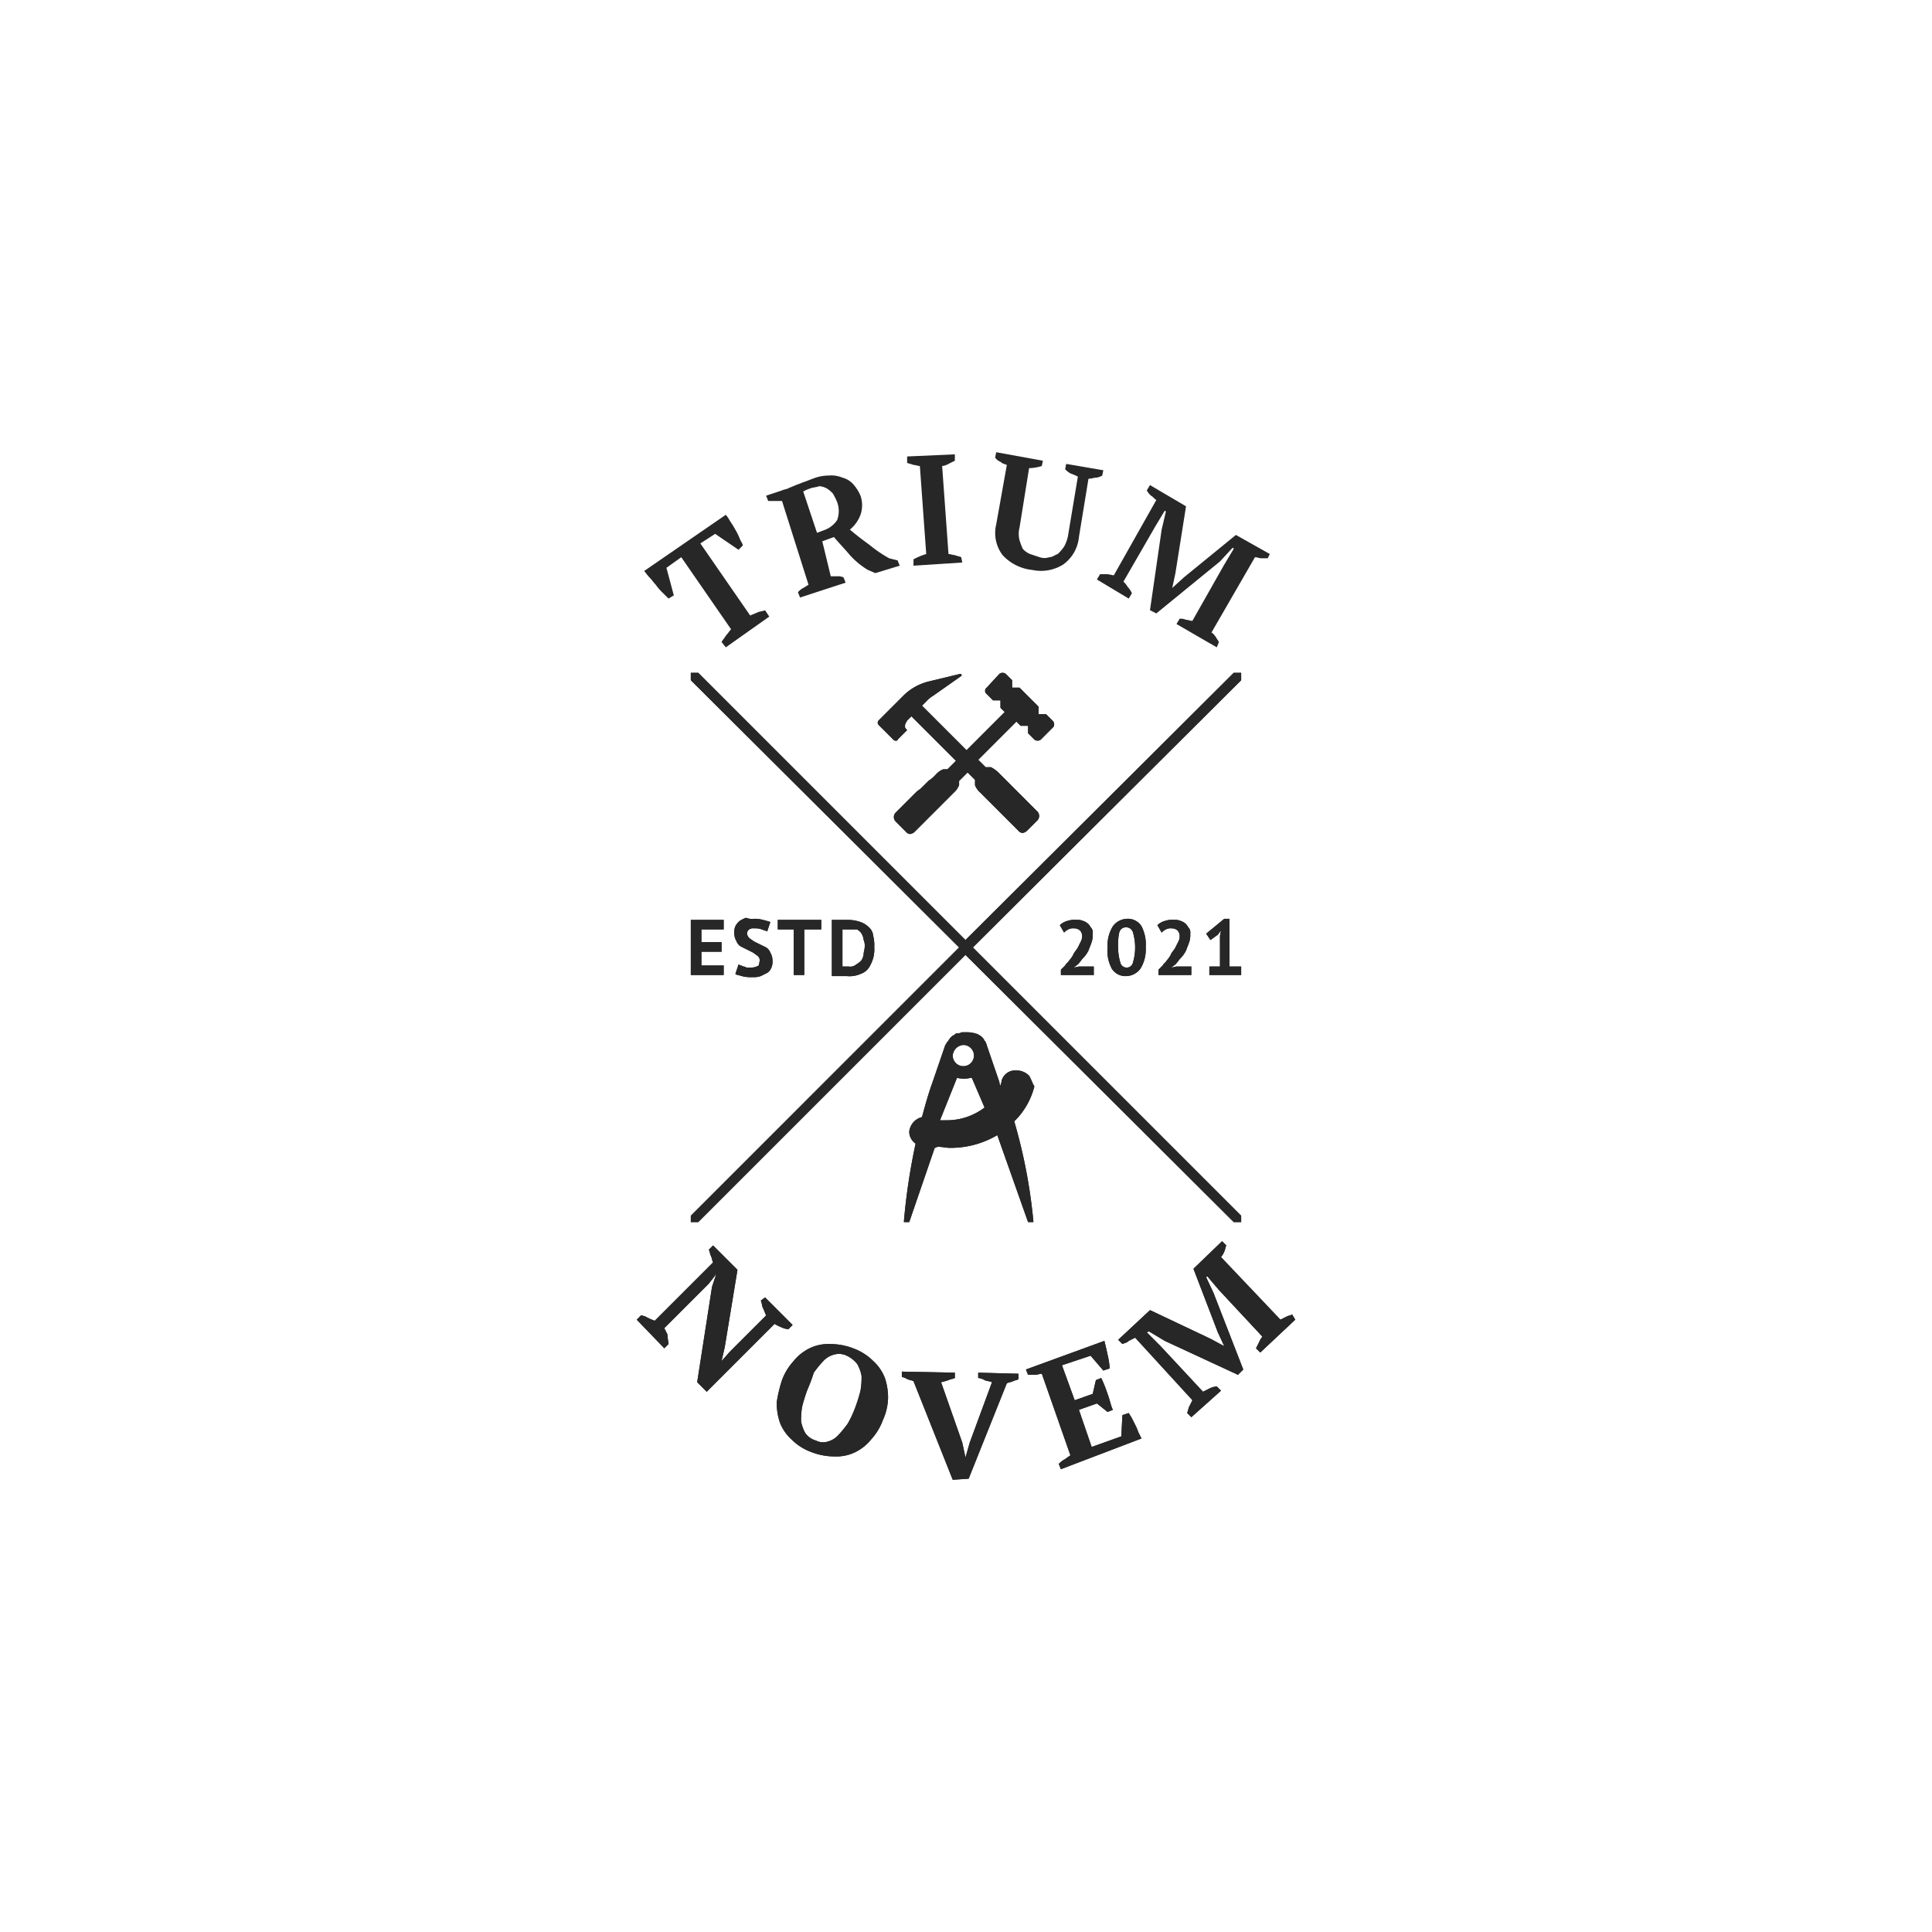 <?xml version="1.0" encoding="UTF-8"?>
<svg xmlns="http://www.w3.org/2000/svg" xmlns:xlink="http://www.w3.org/1999/xlink" width="267" height="267.002" viewBox="0 0 267 267.002">
  <defs>
    <clipPath id="a">
      <rect width="266.999" height="267.002" rx="20" fill="#fff"></rect>
    </clipPath>
  </defs>
  <g transform="translate(-7497.241 -50.999)">
    <g transform="translate(7497.24 50.999)" opacity="0">
      <g transform="translate(0.001 0)">
        <g clip-path="url(#a)">
          <g transform="translate(0 101.542)">
            <path d="M29.086,12.565a4.745,4.745,0,0,0-4.775,3.429,6.617,6.617,0,0,0-.3,1.375c-1.62-2.92-5.284-5.162-9.928-5.162C5.7,12.2,0,18.489,0,28.134S5.7,44.128,13.893,44.128A10.9,10.9,0,0,0,23.7,38.467a18.953,18.953,0,0,0,.132,2.063c.3,2.364,1.808,3.184,3.73,3.184h.932c2.3,0,3.918-.989,3.918-4.229v-25.9c-.038-.273-1.516-1.017-3.325-1.017Zm-5.4,17.246c0,4.361-3.476,7.281-7.639,7.281-4.521,0-7.752-3.683-7.752-8.957s3.174-8.9,7.893-8.9a7.655,7.655,0,0,1,7.507,4.86v5.717h-.009Z" fill="#fff"></path>
            <path d="M42.432,0C40.7,0,39.145.744,39.145.989V39.324c0,3.24,1.677,4.173,3.975,4.173h.932c2.242,0,3.843-.989,3.843-4.173V7.036C47.9,1.375,45.032,0,42.432,0Z" fill="#fff"></path>
            <path d="M73.223,12.2A10.613,10.613,0,0,0,63.3,18.16c-.057-.5-.132-1.121-.188-1.375a4.894,4.894,0,0,0-5.02-4.229c-1.808,0-3.344.688-3.344.989v37.6c0,3.24,1.62,4.229,3.975,4.229h.932c2.242,0,3.843-1.064,3.843-4.229V38.561a10.7,10.7,0,0,0,9.673,5.548c8.326,0,14.025-6.593,14.025-16.05-.009-9.7-5.774-15.862-13.968-15.862ZM70.981,37.092a7.193,7.193,0,0,1-7.507-7.149V24.226a7.872,7.872,0,0,1,7.639-4.973c4.521,0,7.7,3.542,7.7,8.9s-3.108,8.939-7.827,8.939Z" fill="#fff"></path>
            <path d="M110.654,12.2a10.814,10.814,0,0,0-9.673,5.472V7.036C100.981,1.375,98.07,0,95.527,0,93.719,0,92.24.744,92.24.989V39.324c0,3.24,1.62,4.173,3.918,4.173h.932c2.242,0,3.918-.989,3.918-4.173v-12.7c0-4.427,2.543-7.092,6.631-7.092,3.476,0,5.585,2.5,5.585,6.65v13.13c0,3.24,1.62,4.173,3.918,4.173h.932c2.242,0,3.918-.989,3.918-4.173V25C121.947,17.915,118.585,12.2,110.654,12.2Z" fill="#fff"></path>
            <path d="M155.771,12.565A4.745,4.745,0,0,0,151,15.993a6.617,6.617,0,0,0-.3,1.375c-1.62-2.92-5.284-5.162-9.928-5.162-8.383,0-14.091,6.292-14.091,15.937s5.7,15.993,13.893,15.993a10.9,10.9,0,0,0,9.805-5.661,18.949,18.949,0,0,0,.132,2.063c.3,2.364,1.808,3.184,3.73,3.184h.932c2.3,0,3.918-.989,3.918-4.229v-25.9c-.028-.283-1.516-1.027-3.315-1.027Zm-5.406,17.246a7.165,7.165,0,0,1-6.235,7.168A4.416,4.416,0,1,0,137.14,33.4a4.712,4.712,0,0,0,.245,1.469,9.566,9.566,0,0,1-2.411-6.725c0-5.472,3.174-8.9,7.893-8.9a7.655,7.655,0,0,1,7.507,4.86v5.708h-.009Z" fill="#fff"></path>
            <path d="M184.188,12.2a11.423,11.423,0,0,0-9.749,4.973V7.036c0-5.661-2.854-7.036-5.4-7.036-1.808,0-3.344.744-3.344.989V39.268c0,3.3,1.677,4.229,3.975,4.229h.932c1.865,0,3.287-.744,3.589-3l.188-1.808a10.679,10.679,0,0,0,9.749,5.416c8.326,0,14.025-6.593,14.025-16.05,0-9.7-5.774-15.862-13.968-15.862ZM182.3,37.073a4.42,4.42,0,1,0-6.235-4.022,4.483,4.483,0,0,0,.414,1.884,6.966,6.966,0,0,1-2.053-4.823V24.207a7.872,7.872,0,0,1,7.639-4.973c4.521,0,7.7,3.542,7.7,8.9.009,5.228-2.958,8.807-7.46,8.939Z" fill="#fff"></path>
            <path d="M217.88,12.019c-9.127,0-15.7,6.848-15.7,16.125s6.461,15.805,16.332,15.805a18.378,18.378,0,0,0,9.673-2.308c2.166-1.319,3.344-3.052,3.344-4.728,0-3.485-4.22-3.852-4.276-3.739-1.366,2.421-3.975,4.427-8.5,4.427s-7.752-2.553-8.684-6.537l-.188-.989h20.967c1.62,0,2.053-.8,2.11-2.308v-.556c-.009-8.92-6.085-15.193-15.08-15.193Zm-7.893,13.252c.556-4.229,3.673-7.224,7.808-7.224s6.829,2.8,7.074,7.224Z" fill="#fff"></path>
            <path d="M255.763,12.2a11.542,11.542,0,0,0-10,5.472c-.49-3.928-2.854-5.105-5.209-5.105-1.733,0-3.287.688-3.287.989v25.77c0,3.24,1.62,4.173,3.975,4.173h.932c2.242,0,3.843-.989,3.843-4.173V23.519a7.293,7.293,0,0,1,6.631-3.984c3.532,0,5.585,2.5,5.585,6.537V39.315c0,3.24,1.62,4.173,3.918,4.173h.932c2.242,0,3.918-.989,3.918-4.173V24.706c-.009-6.9-3.353-12.508-11.237-12.508Z" fill="#fff"></path>
            <path d="M73.336,63.795a.726.726,0,0,1-.81-.81V56.156a.726.726,0,0,1,.81-.81h2.882a3.867,3.867,0,0,1,1.516.264,1.972,1.972,0,0,1,1.281,1.931,1.994,1.994,0,0,1-.443,1.3,2.185,2.185,0,0,1-1.215.706v-.179a2.246,2.246,0,0,1,1.385.669,1.992,1.992,0,0,1,.49,1.4,2.1,2.1,0,0,1-.763,1.743,3.266,3.266,0,0,1-2.119.622H73.336v-.009ZM74,58.925h1.959a1.966,1.966,0,0,0,1.187-.3,1.075,1.075,0,0,0,.386-.9,1.089,1.089,0,0,0-.386-.9,1.884,1.884,0,0,0-1.187-.3H74Zm0,3.7h2.157a1.817,1.817,0,0,0,1.2-.32,1.162,1.162,0,0,0,.386-.951,1.182,1.182,0,0,0-.386-.961,1.893,1.893,0,0,0-1.2-.311H74Z" fill="#fff"></path>
            <path d="M81.6,63.795a.726.726,0,0,1-.81-.81V56.156a.726.726,0,0,1,.81-.81h4.286a.638.638,0,0,1,.462.16.606.606,0,0,1,.16.443.56.56,0,0,1-.622.622H82.256V58.9h3.363a.647.647,0,0,1,.471.16.718.718,0,0,1,0,.9.647.647,0,0,1-.471.16H82.256V62.58h3.626a.638.638,0,0,1,.462.16.718.718,0,0,1,0,.9.638.638,0,0,1-.462.16H81.6Z" fill="#fff"></path>
            <path d="M90.742,63.917a7.946,7.946,0,0,1-1.055-.075,6.445,6.445,0,0,1-1-.235,3.643,3.643,0,0,1-.838-.405.768.768,0,0,1-.358-.754.7.7,0,0,1,.16-.349.535.535,0,0,1,.32-.188.582.582,0,0,1,.424.1,4,4,0,0,0,1.121.452,5.271,5.271,0,0,0,1.234.141,2.346,2.346,0,0,0,1.385-.32.967.967,0,0,0,.433-.819.8.8,0,0,0-.3-.659,2.682,2.682,0,0,0-1.046-.4L89.9,60.14a3.25,3.25,0,0,1-1.7-.81,2.041,2.041,0,0,1-.556-1.507,2.325,2.325,0,0,1,.235-1.064,2.484,2.484,0,0,1,.678-.829,3.051,3.051,0,0,1,1.046-.537A4.589,4.589,0,0,1,90.95,55.2a4.934,4.934,0,0,1,1.366.179,4,4,0,0,1,1.168.527.59.59,0,0,1,.254.32.653.653,0,0,1,.028.377.7.7,0,0,1-.17.32.575.575,0,0,1-.33.16.748.748,0,0,1-.452-.122,3.071,3.071,0,0,0-.9-.358,4.06,4.06,0,0,0-.98-.1,2.61,2.61,0,0,0-.951.16,1.348,1.348,0,0,0-.6.443,1.086,1.086,0,0,0-.207.669.851.851,0,0,0,.292.688,2.24,2.24,0,0,0,.98.405l1.309.273a3.735,3.735,0,0,1,1.771.791,1.873,1.873,0,0,1,.584,1.441,2.247,2.247,0,0,1-.235,1.046,2.275,2.275,0,0,1-.669.8,3.2,3.2,0,0,1-1.046.518,5.633,5.633,0,0,1-1.413.179Z" fill="#fff"></path>
            <path d="M98.315,63.917a7.946,7.946,0,0,1-1.055-.075,6.445,6.445,0,0,1-1-.235,3.643,3.643,0,0,1-.838-.405.768.768,0,0,1-.358-.754.7.7,0,0,1,.16-.349.535.535,0,0,1,.32-.188.582.582,0,0,1,.424.1,4,4,0,0,0,1.121.452,5.271,5.271,0,0,0,1.234.141,2.346,2.346,0,0,0,1.385-.32.967.967,0,0,0,.433-.819.8.8,0,0,0-.3-.659,2.682,2.682,0,0,0-1.046-.4l-1.319-.273a3.25,3.25,0,0,1-1.7-.81,2.041,2.041,0,0,1-.556-1.507,2.325,2.325,0,0,1,.235-1.064,2.484,2.484,0,0,1,.678-.829,3.051,3.051,0,0,1,1.046-.537,4.589,4.589,0,0,1,1.337-.188,4.934,4.934,0,0,1,1.366.179,4,4,0,0,1,1.168.527.59.59,0,0,1,.254.32.653.653,0,0,1,.028.377.7.7,0,0,1-.17.32.575.575,0,0,1-.33.16.748.748,0,0,1-.452-.122,3.071,3.071,0,0,0-.9-.358,4.06,4.06,0,0,0-.98-.1,2.61,2.61,0,0,0-.951.16,1.348,1.348,0,0,0-.6.443,1.086,1.086,0,0,0-.207.669.851.851,0,0,0,.292.688,2.24,2.24,0,0,0,.98.405l1.309.273a3.735,3.735,0,0,1,1.771.791,1.873,1.873,0,0,1,.584,1.441,2.247,2.247,0,0,1-.235,1.046,2.275,2.275,0,0,1-.669.8,3.2,3.2,0,0,1-1.046.518,5.633,5.633,0,0,1-1.413.179Z" fill="#fff"></path>
            <path d="M103.788,63.795a.726.726,0,0,1-.81-.81V56.156a.726.726,0,0,1,.81-.81h4.286a.638.638,0,0,1,.462.16.606.606,0,0,1,.16.443.56.56,0,0,1-.622.622h-3.626V58.9h3.363a.647.647,0,0,1,.471.16.718.718,0,0,1,0,.9.647.647,0,0,1-.471.16h-3.363V62.58h3.626a.638.638,0,0,1,.462.16.718.718,0,0,1,0,.9.638.638,0,0,1-.462.16h-4.286Z" fill="#fff"></path>
            <path d="M110.9,63.889a.755.755,0,0,1-.575-.207.812.812,0,0,1-.2-.584V56.109a.763.763,0,0,1,.207-.584.788.788,0,0,1,.575-.2H113.8a3.136,3.136,0,0,1,2.148.669,2.335,2.335,0,0,1,.754,1.865,2.577,2.577,0,0,1-.339,1.347,2.175,2.175,0,0,1-.989.867,3.778,3.778,0,0,1-1.573.3l.1-.179h.4a1.6,1.6,0,0,1,.857.235,1.984,1.984,0,0,1,.64.754l.9,1.667a.9.9,0,0,1,.132.49.519.519,0,0,1-.179.386.694.694,0,0,1-.49.151.9.9,0,0,1-.527-.141,1.255,1.255,0,0,1-.358-.424l-1.215-2.232a1.158,1.158,0,0,0-.509-.546,1.735,1.735,0,0,0-.754-.141h-1.14v2.684a.869.869,0,0,1-.188.584.678.678,0,0,1-.575.226Zm.772-4.615h1.874a1.968,1.968,0,0,0,1.253-.339,1.444,1.444,0,0,0,0-2.044,1.986,1.986,0,0,0-1.253-.339h-1.874v2.722Z" fill="#fff"></path>
            <path d="M122.4,63.795a.755.755,0,0,1-.575-.207.816.816,0,0,1-.207-.584V56.081a.8.8,0,0,1,.2-.584.933.933,0,0,1,1.149,0,.8.8,0,0,1,.2.584v6.4h3.485a.682.682,0,0,1,.5.17.65.65,0,0,1,.17.48.595.595,0,0,1-.669.659H122.4Z" fill="#fff"></path>
            <path d="M129.181,63.795a.726.726,0,0,1-.81-.81V56.156a.726.726,0,0,1,.81-.81h4.286a.638.638,0,0,1,.462.16.606.606,0,0,1,.16.443.56.56,0,0,1-.622.622H129.84V58.9H133.2a.647.647,0,0,1,.471.16.718.718,0,0,1,0,.9.647.647,0,0,1-.471.16H129.84V62.58h3.626a.638.638,0,0,1,.462.16.718.718,0,0,1,0,.9.638.638,0,0,1-.462.16h-4.286Z" fill="#fff"></path>
            <path d="M138.327,63.917a7.946,7.946,0,0,1-1.055-.075,6.445,6.445,0,0,1-1-.235,3.643,3.643,0,0,1-.838-.405.768.768,0,0,1-.358-.754.7.7,0,0,1,.16-.349.535.535,0,0,1,.32-.188.582.582,0,0,1,.424.1,4,4,0,0,0,1.121.452,5.271,5.271,0,0,0,1.234.141,2.346,2.346,0,0,0,1.385-.32.967.967,0,0,0,.433-.819.8.8,0,0,0-.3-.659,2.682,2.682,0,0,0-1.046-.4l-1.319-.273a3.25,3.25,0,0,1-1.7-.81,2.041,2.041,0,0,1-.556-1.507,2.326,2.326,0,0,1,.235-1.064,2.484,2.484,0,0,1,.678-.829,3.051,3.051,0,0,1,1.046-.537,4.589,4.589,0,0,1,1.337-.188,4.934,4.934,0,0,1,1.366.179,4,4,0,0,1,1.168.527.59.59,0,0,1,.254.32.653.653,0,0,1,.028.377.7.7,0,0,1-.17.32.575.575,0,0,1-.33.16.748.748,0,0,1-.452-.122,3.071,3.071,0,0,0-.9-.358,4.06,4.06,0,0,0-.98-.1,2.61,2.61,0,0,0-.951.16,1.348,1.348,0,0,0-.6.443,1.086,1.086,0,0,0-.207.669.851.851,0,0,0,.292.688,2.24,2.24,0,0,0,.98.405l1.309.273a3.735,3.735,0,0,1,1.771.791,1.873,1.873,0,0,1,.584,1.441,2.247,2.247,0,0,1-.235,1.046,2.275,2.275,0,0,1-.669.8,3.2,3.2,0,0,1-1.046.518,5.633,5.633,0,0,1-1.413.179Z" fill="#fff"></path>
            <path d="M143.8,63.795a.726.726,0,0,1-.81-.81V56.156a.726.726,0,0,1,.81-.81h4.286a.638.638,0,0,1,.462.16.606.606,0,0,1,.16.443.56.56,0,0,1-.622.622h-3.626V58.9h3.363a.647.647,0,0,1,.471.16.718.718,0,0,1,0,.9.647.647,0,0,1-.471.16h-3.363V62.58h3.626a.638.638,0,0,1,.462.16.718.718,0,0,1,0,.9.638.638,0,0,1-.462.16H143.8Z" fill="#fff"></path>
            <path d="M150.864,63.889a.729.729,0,0,1-.537-.188.777.777,0,0,1-.188-.556v-7.14a.827.827,0,0,1,.188-.575.632.632,0,0,1,.49-.2.705.705,0,0,1,.414.1,1.894,1.894,0,0,1,.33.339l4.6,5.962h-.311v-5.68a.729.729,0,0,1,.188-.537.693.693,0,0,1,.537-.188.706.706,0,0,1,.527.188.756.756,0,0,1,.179.537v7.206a.772.772,0,0,1-.17.527.558.558,0,0,1-.452.188.854.854,0,0,1-.443-.1,1.52,1.52,0,0,1-.358-.349l-4.587-5.962h.3v5.68a.789.789,0,0,1-.179.556A.691.691,0,0,1,150.864,63.889Z" fill="#fff"></path>
            <path d="M163.155,63.795a.755.755,0,0,1-.575-.207.816.816,0,0,1-.207-.584V56.081a.8.8,0,0,1,.2-.584.933.933,0,0,1,1.149,0,.8.8,0,0,1,.2.584v6.4H167.4a.682.682,0,0,1,.5.17.65.65,0,0,1,.17.48.595.595,0,0,1-.669.659h-4.248Z" fill="#fff"></path>
            <path d="M169.937,63.795a.726.726,0,0,1-.81-.81V56.156a.726.726,0,0,1,.81-.81h4.286a.638.638,0,0,1,.462.16.606.606,0,0,1,.16.443.56.56,0,0,1-.622.622H170.6V58.9h3.363a.647.647,0,0,1,.471.16.718.718,0,0,1,0,.9.647.647,0,0,1-.471.16H170.6V62.58h3.626a.638.638,0,0,1,.462.16.718.718,0,0,1,0,.9.638.638,0,0,1-.462.16h-4.286Z" fill="#fff"></path>
            <path d="M177.058,63.889a.755.755,0,0,1-.575-.207.812.812,0,0,1-.2-.584V56.024a.8.8,0,0,1,.2-.584.777.777,0,0,1,.575-.207.741.741,0,0,1,.575.207.8.8,0,0,1,.2.584V63.1a.869.869,0,0,1-.188.584A.777.777,0,0,1,177.058,63.889Z" fill="#fff"></path>
            <path d="M183.6,63.917a4.486,4.486,0,0,1-2.261-.537,3.579,3.579,0,0,1-1.451-1.516,4.935,4.935,0,0,1-.509-2.308,5.1,5.1,0,0,1,.292-1.79,3.853,3.853,0,0,1,.829-1.366,3.634,3.634,0,0,1,1.328-.876,4.785,4.785,0,0,1,1.771-.3,5.023,5.023,0,0,1,1.3.17,3.91,3.91,0,0,1,1.121.48.76.76,0,0,1,.339.377.769.769,0,0,1,.038.433.678.678,0,0,1-.2.358.6.6,0,0,1-.377.16.819.819,0,0,1-.49-.151,2.757,2.757,0,0,0-.8-.349,3.43,3.43,0,0,0-.876-.1,2.769,2.769,0,0,0-1.441.349,2.155,2.155,0,0,0-.885,1.008,4.5,4.5,0,0,0,0,3.24,2.14,2.14,0,0,0,.885,1.017,2.769,2.769,0,0,0,1.441.349,3.716,3.716,0,0,0,.9-.113,3.126,3.126,0,0,0,.838-.358.837.837,0,0,1,.471-.141.6.6,0,0,1,.546.48.67.67,0,0,1-.028.405.72.72,0,0,1-.292.367,3.5,3.5,0,0,1-1.149.537,5.337,5.337,0,0,1-1.347.179Z" fill="#fff"></path>
            <path d="M188.6,63.889a.755.755,0,0,1-.575-.207.812.812,0,0,1-.2-.584V56.024a.8.8,0,0,1,.2-.584.777.777,0,0,1,.575-.207.741.741,0,0,1,.575.207.8.8,0,0,1,.2.584v2.835h4.361V56.024a.8.8,0,0,1,.2-.584.777.777,0,0,1,.575-.207.741.741,0,0,1,.575.207.8.8,0,0,1,.2.584V63.1a.827.827,0,0,1-.2.584.9.9,0,0,1-1.149,0,.812.812,0,0,1-.2-.584V60.15h-4.361V63.1a.869.869,0,0,1-.188.584A.75.75,0,0,1,188.6,63.889Z" fill="#fff"></path>
            <path d="M199.918,63.889a.755.755,0,0,1-.575-.207.812.812,0,0,1-.2-.584v-6.48h-2.336a.688.688,0,0,1-.49-.17.641.641,0,0,1-.17-.471.627.627,0,0,1,.17-.471.712.712,0,0,1,.49-.16h6.217a.729.729,0,0,1,.49.16.613.613,0,0,1,.17.471.627.627,0,0,1-.17.471.673.673,0,0,1-.49.17H200.69V63.1a.869.869,0,0,1-.188.584.763.763,0,0,1-.584.207Z" fill="#fff"></path>
            <path d="M211.88,63.917a4.966,4.966,0,0,1-2.374-.527,3.522,3.522,0,0,1-1.469-1.5,4.908,4.908,0,0,1-.509-2.308,5.2,5.2,0,0,1,.292-1.808,3.851,3.851,0,0,1,.848-1.375,3.788,3.788,0,0,1,1.366-.876,5.025,5.025,0,0,1,1.827-.3,5.98,5.98,0,0,1,1.347.16,4.144,4.144,0,0,1,1.281.546.625.625,0,0,1,.292.706.738.738,0,0,1-.179.339.545.545,0,0,1-.33.179.668.668,0,0,1-.443-.094,3.7,3.7,0,0,0-.923-.386,4.424,4.424,0,0,0-1.046-.122,2.937,2.937,0,0,0-1.5.358,2.163,2.163,0,0,0-.914,1.027,3.935,3.935,0,0,0-.3,1.648,3.2,3.2,0,0,0,.706,2.242,2.724,2.724,0,0,0,2.1.772,4.905,4.905,0,0,0,.97-.094,6.574,6.574,0,0,0,.961-.264l-.3.688V60.376h-1.319a.638.638,0,0,1-.462-.16.575.575,0,0,1-.16-.424.561.561,0,0,1,.16-.424.676.676,0,0,1,.462-.141h1.978a.56.56,0,0,1,.622.622v2.92a.9.9,0,0,1-.1.443.587.587,0,0,1-.33.264,7.069,7.069,0,0,1-1.215.32,7.285,7.285,0,0,1-1.337.122Z" fill="#fff"></path>
            <path d="M217.465,63.795a.726.726,0,0,1-.81-.81V56.156a.726.726,0,0,1,.81-.81h4.286a.638.638,0,0,1,.462.16.606.606,0,0,1,.16.443.56.56,0,0,1-.622.622h-3.626V58.9h3.363a.647.647,0,0,1,.471.16.718.718,0,0,1,0,.9.647.647,0,0,1-.471.16h-3.363V62.58h3.626a.638.638,0,0,1,.462.16.718.718,0,0,1,0,.9.638.638,0,0,1-.462.16h-4.286Z" fill="#fff"></path>
            <path d="M224.529,63.889a.7.7,0,0,1-.518-.188.732.732,0,0,1-.179-.527V55.958a.656.656,0,0,1,.716-.725.85.85,0,0,1,.471.113,1.045,1.045,0,0,1,.32.386l2.976,5.491h-.386l2.967-5.482a.961.961,0,0,1,.311-.386.828.828,0,0,1,.471-.113.7.7,0,0,1,.518.188.726.726,0,0,1,.179.537v7.215a.772.772,0,0,1-.17.527.65.65,0,0,1-.518.188.7.7,0,0,1-.518-.188.732.732,0,0,1-.179-.527V57.625h.264l-2.524,4.6a1.045,1.045,0,0,1-.254.3.577.577,0,0,1-.358.094.628.628,0,0,1-.367-.1.98.98,0,0,1-.254-.292l-2.543-4.606h.292v5.567a.772.772,0,0,1-.17.527.827.827,0,0,1-.546.179Z" fill="#fff"></path>
            <path d="M234.316,63.889a.766.766,0,0,1-.462-.132.519.519,0,0,1-.207-.358.827.827,0,0,1,.085-.5l3.165-7.017a1.127,1.127,0,0,1,.377-.5.873.873,0,0,1,.509-.151.844.844,0,0,1,.5.151,1.127,1.127,0,0,1,.377.5l3.184,7.017a.857.857,0,0,1,.094.509.556.556,0,0,1-.207.358.724.724,0,0,1-.443.122.774.774,0,0,1-.518-.16,1.312,1.312,0,0,1-.33-.5l-.782-1.808.65.424h-5.067l.65-.424-.772,1.808a1.828,1.828,0,0,1-.32.509A.684.684,0,0,1,234.316,63.889ZM237.763,57,236.086,61l-.311-.386h4.012l-.3.386L237.791,57Z" fill="#fff"></path>
            <path d="M246.918,63.917a4.486,4.486,0,0,1-2.261-.537,3.579,3.579,0,0,1-1.451-1.516,4.935,4.935,0,0,1-.509-2.308,5.1,5.1,0,0,1,.292-1.79,3.853,3.853,0,0,1,.829-1.366,3.634,3.634,0,0,1,1.328-.876,4.785,4.785,0,0,1,1.771-.3,5.023,5.023,0,0,1,1.3.17,3.91,3.91,0,0,1,1.121.48.761.761,0,0,1,.339.377.769.769,0,0,1,.038.433.678.678,0,0,1-.2.358.6.6,0,0,1-.377.16.819.819,0,0,1-.49-.151,2.757,2.757,0,0,0-.8-.349,3.43,3.43,0,0,0-.876-.1,2.769,2.769,0,0,0-1.441.349,2.155,2.155,0,0,0-.885,1.008,4.5,4.5,0,0,0,0,3.24,2.14,2.14,0,0,0,.885,1.017,2.769,2.769,0,0,0,1.441.349,3.716,3.716,0,0,0,.9-.113,3.126,3.126,0,0,0,.838-.358.837.837,0,0,1,.471-.141.6.6,0,0,1,.546.48.67.67,0,0,1-.028.405.72.72,0,0,1-.292.367,3.5,3.5,0,0,1-1.149.537,5.453,5.453,0,0,1-1.347.179Z" fill="#fff"></path>
            <path d="M251.91,63.889a.755.755,0,0,1-.575-.207.812.812,0,0,1-.2-.584V56.024a.8.8,0,0,1,.2-.584.777.777,0,0,1,.575-.207.741.741,0,0,1,.575.207.8.8,0,0,1,.2.584v2.835h4.361V56.024a.8.8,0,0,1,.2-.584.777.777,0,0,1,.575-.207.741.741,0,0,1,.575.207.8.8,0,0,1,.2.584V63.1a.828.828,0,0,1-.2.584.9.9,0,0,1-1.149,0,.812.812,0,0,1-.2-.584V60.15h-4.361V63.1a.869.869,0,0,1-.188.584.777.777,0,0,1-.584.207Z" fill="#fff"></path>
            <path d="M263.222,63.889a.755.755,0,0,1-.575-.207.812.812,0,0,1-.2-.584v-6.48h-2.336a.688.688,0,0,1-.49-.17.641.641,0,0,1-.17-.471.627.627,0,0,1,.17-.471.712.712,0,0,1,.49-.16h6.217a.729.729,0,0,1,.49.16.613.613,0,0,1,.17.471.627.627,0,0,1-.17.471.673.673,0,0,1-.49.17h-2.336V63.1a.87.87,0,0,1-.188.584.75.75,0,0,1-.584.207Z" fill="#fff"></path>
          </g>
        </g>
      </g>
    </g>
    <g transform="translate(7497.24 50.999)" opacity="0">
      <g transform="translate(0.001 0)">
        <g clip-path="url(#a)">
          <g transform="translate(0 101.542)">
            <path d="M29.086,12.565a4.745,4.745,0,0,0-4.775,3.429,6.617,6.617,0,0,0-.3,1.375c-1.62-2.92-5.284-5.162-9.928-5.162C5.7,12.2,0,18.489,0,28.134S5.7,44.128,13.893,44.128A10.9,10.9,0,0,0,23.7,38.467a18.953,18.953,0,0,0,.132,2.063c.3,2.364,1.808,3.184,3.73,3.184h.932c2.3,0,3.918-.989,3.918-4.229v-25.9c-.038-.273-1.516-1.017-3.325-1.017Zm-5.4,17.246c0,4.361-3.476,7.281-7.639,7.281-4.521,0-7.752-3.683-7.752-8.957s3.174-8.9,7.893-8.9a7.655,7.655,0,0,1,7.507,4.86v5.717h-.009Z" fill="#fff"></path>
            <path d="M42.432,0C40.7,0,39.145.744,39.145.989V39.324c0,3.24,1.677,4.173,3.975,4.173h.932c2.242,0,3.843-.989,3.843-4.173V7.036C47.9,1.375,45.032,0,42.432,0Z" fill="#fff"></path>
            <path d="M73.223,12.2A10.613,10.613,0,0,0,63.3,18.16c-.057-.5-.132-1.121-.188-1.375a4.894,4.894,0,0,0-5.02-4.229c-1.808,0-3.344.688-3.344.989v37.6c0,3.24,1.62,4.229,3.975,4.229h.932c2.242,0,3.843-1.064,3.843-4.229V38.561a10.7,10.7,0,0,0,9.673,5.548c8.326,0,14.025-6.593,14.025-16.05-.009-9.7-5.774-15.862-13.968-15.862ZM70.981,37.092a7.193,7.193,0,0,1-7.507-7.149V24.226a7.872,7.872,0,0,1,7.639-4.973c4.521,0,7.7,3.542,7.7,8.9s-3.108,8.939-7.827,8.939Z" fill="#fff"></path>
            <path d="M110.654,12.2a10.814,10.814,0,0,0-9.673,5.472V7.036C100.981,1.375,98.07,0,95.527,0,93.719,0,92.24.744,92.24.989V39.324c0,3.24,1.62,4.173,3.918,4.173h.932c2.242,0,3.918-.989,3.918-4.173v-12.7c0-4.427,2.543-7.092,6.631-7.092,3.476,0,5.585,2.5,5.585,6.65v13.13c0,3.24,1.62,4.173,3.918,4.173h.932c2.242,0,3.918-.989,3.918-4.173V25C121.947,17.915,118.585,12.2,110.654,12.2Z" fill="#fff"></path>
            <path d="M155.771,12.565A4.745,4.745,0,0,0,151,15.993a6.617,6.617,0,0,0-.3,1.375c-1.62-2.92-5.284-5.162-9.928-5.162-8.383,0-14.091,6.292-14.091,15.937s5.7,15.993,13.893,15.993a10.9,10.9,0,0,0,9.805-5.661,18.949,18.949,0,0,0,.132,2.063c.3,2.364,1.808,3.184,3.73,3.184h.932c2.3,0,3.918-.989,3.918-4.229v-25.9c-.028-.283-1.516-1.027-3.315-1.027Zm-5.406,17.246a7.165,7.165,0,0,1-6.235,7.168A4.416,4.416,0,1,0,137.14,33.4a4.712,4.712,0,0,0,.245,1.469,9.566,9.566,0,0,1-2.411-6.725c0-5.472,3.174-8.9,7.893-8.9a7.655,7.655,0,0,1,7.507,4.86v5.708h-.009Z" fill="#fff"></path>
            <path d="M184.188,12.2a11.423,11.423,0,0,0-9.749,4.973V7.036c0-5.661-2.854-7.036-5.4-7.036-1.808,0-3.344.744-3.344.989V39.268c0,3.3,1.677,4.229,3.975,4.229h.932c1.865,0,3.287-.744,3.589-3l.188-1.808a10.679,10.679,0,0,0,9.749,5.416c8.326,0,14.025-6.593,14.025-16.05,0-9.7-5.774-15.862-13.968-15.862ZM182.3,37.073a4.42,4.42,0,1,0-6.235-4.022,4.483,4.483,0,0,0,.414,1.884,6.966,6.966,0,0,1-2.053-4.823V24.207a7.872,7.872,0,0,1,7.639-4.973c4.521,0,7.7,3.542,7.7,8.9.009,5.228-2.958,8.807-7.46,8.939Z" fill="#fff"></path>
            <path d="M217.88,12.019c-9.127,0-15.7,6.848-15.7,16.125s6.461,15.805,16.332,15.805a18.378,18.378,0,0,0,9.673-2.308c2.166-1.319,3.344-3.052,3.344-4.728,0-3.485-4.22-3.852-4.276-3.739-1.366,2.421-3.975,4.427-8.5,4.427s-7.752-2.553-8.684-6.537l-.188-.989h20.967c1.62,0,2.053-.8,2.11-2.308v-.556c-.009-8.92-6.085-15.193-15.08-15.193Zm-7.893,13.252c.556-4.229,3.673-7.224,7.808-7.224s6.829,2.8,7.074,7.224Z" fill="#fff"></path>
            <path d="M255.763,12.2a11.542,11.542,0,0,0-10,5.472c-.49-3.928-2.854-5.105-5.209-5.105-1.733,0-3.287.688-3.287.989v25.77c0,3.24,1.62,4.173,3.975,4.173h.932c2.242,0,3.843-.989,3.843-4.173V23.519a7.293,7.293,0,0,1,6.631-3.984c3.532,0,5.585,2.5,5.585,6.537V39.315c0,3.24,1.62,4.173,3.918,4.173h.932c2.242,0,3.918-.989,3.918-4.173V24.706c-.009-6.9-3.353-12.508-11.237-12.508Z" fill="#fff"></path>
            <path d="M73.336,63.795a.726.726,0,0,1-.81-.81V56.156a.726.726,0,0,1,.81-.81h2.882a3.867,3.867,0,0,1,1.516.264,1.972,1.972,0,0,1,1.281,1.931,1.994,1.994,0,0,1-.443,1.3,2.185,2.185,0,0,1-1.215.706v-.179a2.246,2.246,0,0,1,1.385.669,1.992,1.992,0,0,1,.49,1.4,2.1,2.1,0,0,1-.763,1.743,3.266,3.266,0,0,1-2.119.622H73.336v-.009ZM74,58.925h1.959a1.966,1.966,0,0,0,1.187-.3,1.075,1.075,0,0,0,.386-.9,1.089,1.089,0,0,0-.386-.9,1.884,1.884,0,0,0-1.187-.3H74Zm0,3.7h2.157a1.817,1.817,0,0,0,1.2-.32,1.162,1.162,0,0,0,.386-.951,1.182,1.182,0,0,0-.386-.961,1.893,1.893,0,0,0-1.2-.311H74Z" fill="#fff"></path>
            <path d="M81.6,63.795a.726.726,0,0,1-.81-.81V56.156a.726.726,0,0,1,.81-.81h4.286a.638.638,0,0,1,.462.16.606.606,0,0,1,.16.443.56.56,0,0,1-.622.622H82.256V58.9h3.363a.647.647,0,0,1,.471.16.718.718,0,0,1,0,.9.647.647,0,0,1-.471.16H82.256V62.58h3.626a.638.638,0,0,1,.462.16.718.718,0,0,1,0,.9.638.638,0,0,1-.462.16H81.6Z" fill="#fff"></path>
            <path d="M90.742,63.917a7.946,7.946,0,0,1-1.055-.075,6.445,6.445,0,0,1-1-.235,3.643,3.643,0,0,1-.838-.405.768.768,0,0,1-.358-.754.7.7,0,0,1,.16-.349.535.535,0,0,1,.32-.188.582.582,0,0,1,.424.1,4,4,0,0,0,1.121.452,5.271,5.271,0,0,0,1.234.141,2.346,2.346,0,0,0,1.385-.32.967.967,0,0,0,.433-.819.8.8,0,0,0-.3-.659,2.682,2.682,0,0,0-1.046-.4L89.9,60.14a3.25,3.25,0,0,1-1.7-.81,2.041,2.041,0,0,1-.556-1.507,2.325,2.325,0,0,1,.235-1.064,2.484,2.484,0,0,1,.678-.829,3.051,3.051,0,0,1,1.046-.537A4.589,4.589,0,0,1,90.95,55.2a4.934,4.934,0,0,1,1.366.179,4,4,0,0,1,1.168.527.59.59,0,0,1,.254.32.653.653,0,0,1,.028.377.7.7,0,0,1-.17.32.575.575,0,0,1-.33.16.748.748,0,0,1-.452-.122,3.071,3.071,0,0,0-.9-.358,4.06,4.06,0,0,0-.98-.1,2.61,2.61,0,0,0-.951.16,1.348,1.348,0,0,0-.6.443,1.086,1.086,0,0,0-.207.669.851.851,0,0,0,.292.688,2.24,2.24,0,0,0,.98.405l1.309.273a3.735,3.735,0,0,1,1.771.791,1.873,1.873,0,0,1,.584,1.441,2.247,2.247,0,0,1-.235,1.046,2.275,2.275,0,0,1-.669.8,3.2,3.2,0,0,1-1.046.518,5.633,5.633,0,0,1-1.413.179Z" fill="#fff"></path>
            <path d="M98.315,63.917a7.946,7.946,0,0,1-1.055-.075,6.445,6.445,0,0,1-1-.235,3.643,3.643,0,0,1-.838-.405.768.768,0,0,1-.358-.754.7.7,0,0,1,.16-.349.535.535,0,0,1,.32-.188.582.582,0,0,1,.424.1,4,4,0,0,0,1.121.452,5.271,5.271,0,0,0,1.234.141,2.346,2.346,0,0,0,1.385-.32.967.967,0,0,0,.433-.819.8.8,0,0,0-.3-.659,2.682,2.682,0,0,0-1.046-.4l-1.319-.273a3.25,3.25,0,0,1-1.7-.81,2.041,2.041,0,0,1-.556-1.507,2.325,2.325,0,0,1,.235-1.064,2.484,2.484,0,0,1,.678-.829,3.051,3.051,0,0,1,1.046-.537,4.589,4.589,0,0,1,1.337-.188,4.934,4.934,0,0,1,1.366.179,4,4,0,0,1,1.168.527.59.59,0,0,1,.254.32.653.653,0,0,1,.028.377.7.7,0,0,1-.17.32.575.575,0,0,1-.33.16.748.748,0,0,1-.452-.122,3.071,3.071,0,0,0-.9-.358,4.06,4.06,0,0,0-.98-.1,2.61,2.61,0,0,0-.951.16,1.348,1.348,0,0,0-.6.443,1.086,1.086,0,0,0-.207.669.851.851,0,0,0,.292.688,2.24,2.24,0,0,0,.98.405l1.309.273a3.735,3.735,0,0,1,1.771.791,1.873,1.873,0,0,1,.584,1.441,2.247,2.247,0,0,1-.235,1.046,2.275,2.275,0,0,1-.669.8,3.2,3.2,0,0,1-1.046.518,5.633,5.633,0,0,1-1.413.179Z" fill="#fff"></path>
            <path d="M103.788,63.795a.726.726,0,0,1-.81-.81V56.156a.726.726,0,0,1,.81-.81h4.286a.638.638,0,0,1,.462.16.606.606,0,0,1,.16.443.56.56,0,0,1-.622.622h-3.626V58.9h3.363a.647.647,0,0,1,.471.16.718.718,0,0,1,0,.9.647.647,0,0,1-.471.16h-3.363V62.58h3.626a.638.638,0,0,1,.462.16.718.718,0,0,1,0,.9.638.638,0,0,1-.462.16h-4.286Z" fill="#fff"></path>
            <path d="M110.9,63.889a.755.755,0,0,1-.575-.207.812.812,0,0,1-.2-.584V56.109a.763.763,0,0,1,.207-.584.788.788,0,0,1,.575-.2H113.8a3.136,3.136,0,0,1,2.148.669,2.335,2.335,0,0,1,.754,1.865,2.577,2.577,0,0,1-.339,1.347,2.175,2.175,0,0,1-.989.867,3.778,3.778,0,0,1-1.573.3l.1-.179h.4a1.6,1.6,0,0,1,.857.235,1.984,1.984,0,0,1,.64.754l.9,1.667a.9.9,0,0,1,.132.49.519.519,0,0,1-.179.386.694.694,0,0,1-.49.151.9.9,0,0,1-.527-.141,1.255,1.255,0,0,1-.358-.424l-1.215-2.232a1.158,1.158,0,0,0-.509-.546,1.735,1.735,0,0,0-.754-.141h-1.14v2.684a.869.869,0,0,1-.188.584.678.678,0,0,1-.575.226Zm.772-4.615h1.874a1.968,1.968,0,0,0,1.253-.339,1.444,1.444,0,0,0,0-2.044,1.986,1.986,0,0,0-1.253-.339h-1.874v2.722Z" fill="#fff"></path>
            <path d="M122.4,63.795a.755.755,0,0,1-.575-.207.816.816,0,0,1-.207-.584V56.081a.8.8,0,0,1,.2-.584.933.933,0,0,1,1.149,0,.8.8,0,0,1,.2.584v6.4h3.485a.682.682,0,0,1,.5.17.65.65,0,0,1,.17.48.595.595,0,0,1-.669.659H122.4Z" fill="#fff"></path>
            <path d="M129.181,63.795a.726.726,0,0,1-.81-.81V56.156a.726.726,0,0,1,.81-.81h4.286a.638.638,0,0,1,.462.16.606.606,0,0,1,.16.443.56.56,0,0,1-.622.622H129.84V58.9H133.2a.647.647,0,0,1,.471.16.718.718,0,0,1,0,.9.647.647,0,0,1-.471.16H129.84V62.58h3.626a.638.638,0,0,1,.462.16.718.718,0,0,1,0,.9.638.638,0,0,1-.462.16h-4.286Z" fill="#fff"></path>
            <path d="M138.327,63.917a7.946,7.946,0,0,1-1.055-.075,6.445,6.445,0,0,1-1-.235,3.643,3.643,0,0,1-.838-.405.768.768,0,0,1-.358-.754.7.7,0,0,1,.16-.349.535.535,0,0,1,.32-.188.582.582,0,0,1,.424.1,4,4,0,0,0,1.121.452,5.271,5.271,0,0,0,1.234.141,2.346,2.346,0,0,0,1.385-.32.967.967,0,0,0,.433-.819.8.8,0,0,0-.3-.659,2.682,2.682,0,0,0-1.046-.4l-1.319-.273a3.25,3.25,0,0,1-1.7-.81,2.041,2.041,0,0,1-.556-1.507,2.326,2.326,0,0,1,.235-1.064,2.484,2.484,0,0,1,.678-.829,3.051,3.051,0,0,1,1.046-.537,4.589,4.589,0,0,1,1.337-.188,4.934,4.934,0,0,1,1.366.179,4,4,0,0,1,1.168.527.59.59,0,0,1,.254.32.653.653,0,0,1,.028.377.7.7,0,0,1-.17.32.575.575,0,0,1-.33.16.748.748,0,0,1-.452-.122,3.071,3.071,0,0,0-.9-.358,4.06,4.06,0,0,0-.98-.1,2.61,2.61,0,0,0-.951.16,1.348,1.348,0,0,0-.6.443,1.086,1.086,0,0,0-.207.669.851.851,0,0,0,.292.688,2.24,2.24,0,0,0,.98.405l1.309.273a3.735,3.735,0,0,1,1.771.791,1.873,1.873,0,0,1,.584,1.441,2.247,2.247,0,0,1-.235,1.046,2.275,2.275,0,0,1-.669.8,3.2,3.2,0,0,1-1.046.518,5.633,5.633,0,0,1-1.413.179Z" fill="#fff"></path>
            <path d="M143.8,63.795a.726.726,0,0,1-.81-.81V56.156a.726.726,0,0,1,.81-.81h4.286a.638.638,0,0,1,.462.16.606.606,0,0,1,.16.443.56.56,0,0,1-.622.622h-3.626V58.9h3.363a.647.647,0,0,1,.471.16.718.718,0,0,1,0,.9.647.647,0,0,1-.471.16h-3.363V62.58h3.626a.638.638,0,0,1,.462.16.718.718,0,0,1,0,.9.638.638,0,0,1-.462.16H143.8Z" fill="#fff"></path>
            <path d="M150.864,63.889a.729.729,0,0,1-.537-.188.777.777,0,0,1-.188-.556v-7.14a.827.827,0,0,1,.188-.575.632.632,0,0,1,.49-.2.705.705,0,0,1,.414.1,1.894,1.894,0,0,1,.33.339l4.6,5.962h-.311v-5.68a.729.729,0,0,1,.188-.537.693.693,0,0,1,.537-.188.706.706,0,0,1,.527.188.756.756,0,0,1,.179.537v7.206a.772.772,0,0,1-.17.527.558.558,0,0,1-.452.188.854.854,0,0,1-.443-.1,1.52,1.52,0,0,1-.358-.349l-4.587-5.962h.3v5.68a.789.789,0,0,1-.179.556A.691.691,0,0,1,150.864,63.889Z" fill="#fff"></path>
            <path d="M163.155,63.795a.755.755,0,0,1-.575-.207.816.816,0,0,1-.207-.584V56.081a.8.8,0,0,1,.2-.584.933.933,0,0,1,1.149,0,.8.8,0,0,1,.2.584v6.4H167.4a.682.682,0,0,1,.5.17.65.65,0,0,1,.17.48.595.595,0,0,1-.669.659h-4.248Z" fill="#fff"></path>
            <path d="M169.937,63.795a.726.726,0,0,1-.81-.81V56.156a.726.726,0,0,1,.81-.81h4.286a.638.638,0,0,1,.462.16.606.606,0,0,1,.16.443.56.56,0,0,1-.622.622H170.6V58.9h3.363a.647.647,0,0,1,.471.16.718.718,0,0,1,0,.9.647.647,0,0,1-.471.16H170.6V62.58h3.626a.638.638,0,0,1,.462.16.718.718,0,0,1,0,.9.638.638,0,0,1-.462.16h-4.286Z" fill="#fff"></path>
            <path d="M177.058,63.889a.755.755,0,0,1-.575-.207.812.812,0,0,1-.2-.584V56.024a.8.8,0,0,1,.2-.584.777.777,0,0,1,.575-.207.741.741,0,0,1,.575.207.8.8,0,0,1,.2.584V63.1a.869.869,0,0,1-.188.584A.777.777,0,0,1,177.058,63.889Z" fill="#fff"></path>
            <path d="M183.6,63.917a4.486,4.486,0,0,1-2.261-.537,3.579,3.579,0,0,1-1.451-1.516,4.935,4.935,0,0,1-.509-2.308,5.1,5.1,0,0,1,.292-1.79,3.853,3.853,0,0,1,.829-1.366,3.634,3.634,0,0,1,1.328-.876,4.785,4.785,0,0,1,1.771-.3,5.023,5.023,0,0,1,1.3.17,3.91,3.91,0,0,1,1.121.48.76.76,0,0,1,.339.377.769.769,0,0,1,.038.433.678.678,0,0,1-.2.358.6.6,0,0,1-.377.16.819.819,0,0,1-.49-.151,2.757,2.757,0,0,0-.8-.349,3.43,3.43,0,0,0-.876-.1,2.769,2.769,0,0,0-1.441.349,2.155,2.155,0,0,0-.885,1.008,4.5,4.5,0,0,0,0,3.24,2.14,2.14,0,0,0,.885,1.017,2.769,2.769,0,0,0,1.441.349,3.716,3.716,0,0,0,.9-.113,3.126,3.126,0,0,0,.838-.358.837.837,0,0,1,.471-.141.6.6,0,0,1,.546.48.67.67,0,0,1-.028.405.72.72,0,0,1-.292.367,3.5,3.5,0,0,1-1.149.537,5.337,5.337,0,0,1-1.347.179Z" fill="#fff"></path>
            <path d="M188.6,63.889a.755.755,0,0,1-.575-.207.812.812,0,0,1-.2-.584V56.024a.8.8,0,0,1,.2-.584.777.777,0,0,1,.575-.207.741.741,0,0,1,.575.207.8.8,0,0,1,.2.584v2.835h4.361V56.024a.8.8,0,0,1,.2-.584.777.777,0,0,1,.575-.207.741.741,0,0,1,.575.207.8.8,0,0,1,.2.584V63.1a.827.827,0,0,1-.2.584.9.9,0,0,1-1.149,0,.812.812,0,0,1-.2-.584V60.15h-4.361V63.1a.869.869,0,0,1-.188.584A.75.75,0,0,1,188.6,63.889Z" fill="#fff"></path>
            <path d="M199.918,63.889a.755.755,0,0,1-.575-.207.812.812,0,0,1-.2-.584v-6.48h-2.336a.688.688,0,0,1-.49-.17.641.641,0,0,1-.17-.471.627.627,0,0,1,.17-.471.712.712,0,0,1,.49-.16h6.217a.729.729,0,0,1,.49.16.613.613,0,0,1,.17.471.627.627,0,0,1-.17.471.673.673,0,0,1-.49.17H200.69V63.1a.869.869,0,0,1-.188.584.763.763,0,0,1-.584.207Z" fill="#fff"></path>
            <path d="M211.88,63.917a4.966,4.966,0,0,1-2.374-.527,3.522,3.522,0,0,1-1.469-1.5,4.908,4.908,0,0,1-.509-2.308,5.2,5.2,0,0,1,.292-1.808,3.851,3.851,0,0,1,.848-1.375,3.788,3.788,0,0,1,1.366-.876,5.025,5.025,0,0,1,1.827-.3,5.98,5.98,0,0,1,1.347.16,4.144,4.144,0,0,1,1.281.546.625.625,0,0,1,.292.706.738.738,0,0,1-.179.339.545.545,0,0,1-.33.179.668.668,0,0,1-.443-.094,3.7,3.7,0,0,0-.923-.386,4.424,4.424,0,0,0-1.046-.122,2.937,2.937,0,0,0-1.5.358,2.163,2.163,0,0,0-.914,1.027,3.935,3.935,0,0,0-.3,1.648,3.2,3.2,0,0,0,.706,2.242,2.724,2.724,0,0,0,2.1.772,4.905,4.905,0,0,0,.97-.094,6.574,6.574,0,0,0,.961-.264l-.3.688V60.376h-1.319a.638.638,0,0,1-.462-.16.575.575,0,0,1-.16-.424.561.561,0,0,1,.16-.424.676.676,0,0,1,.462-.141h1.978a.56.56,0,0,1,.622.622v2.92a.9.9,0,0,1-.1.443.587.587,0,0,1-.33.264,7.069,7.069,0,0,1-1.215.32,7.285,7.285,0,0,1-1.337.122Z" fill="#fff"></path>
            <path d="M217.465,63.795a.726.726,0,0,1-.81-.81V56.156a.726.726,0,0,1,.81-.81h4.286a.638.638,0,0,1,.462.16.606.606,0,0,1,.16.443.56.56,0,0,1-.622.622h-3.626V58.9h3.363a.647.647,0,0,1,.471.16.718.718,0,0,1,0,.9.647.647,0,0,1-.471.16h-3.363V62.58h3.626a.638.638,0,0,1,.462.16.718.718,0,0,1,0,.9.638.638,0,0,1-.462.16h-4.286Z" fill="#fff"></path>
            <path d="M224.529,63.889a.7.7,0,0,1-.518-.188.732.732,0,0,1-.179-.527V55.958a.656.656,0,0,1,.716-.725.85.85,0,0,1,.471.113,1.045,1.045,0,0,1,.32.386l2.976,5.491h-.386l2.967-5.482a.961.961,0,0,1,.311-.386.828.828,0,0,1,.471-.113.7.7,0,0,1,.518.188.726.726,0,0,1,.179.537v7.215a.772.772,0,0,1-.17.527.65.65,0,0,1-.518.188.7.7,0,0,1-.518-.188.732.732,0,0,1-.179-.527V57.625h.264l-2.524,4.6a1.045,1.045,0,0,1-.254.3.577.577,0,0,1-.358.094.628.628,0,0,1-.367-.1.98.98,0,0,1-.254-.292l-2.543-4.606h.292v5.567a.772.772,0,0,1-.17.527.827.827,0,0,1-.546.179Z" fill="#fff"></path>
            <path d="M234.316,63.889a.766.766,0,0,1-.462-.132.519.519,0,0,1-.207-.358.827.827,0,0,1,.085-.5l3.165-7.017a1.127,1.127,0,0,1,.377-.5.873.873,0,0,1,.509-.151.844.844,0,0,1,.5.151,1.127,1.127,0,0,1,.377.5l3.184,7.017a.857.857,0,0,1,.094.509.556.556,0,0,1-.207.358.724.724,0,0,1-.443.122.774.774,0,0,1-.518-.16,1.312,1.312,0,0,1-.33-.5l-.782-1.808.65.424h-5.067l.65-.424-.772,1.808a1.828,1.828,0,0,1-.32.509A.684.684,0,0,1,234.316,63.889ZM237.763,57,236.086,61l-.311-.386h4.012l-.3.386L237.791,57Z" fill="#fff"></path>
            <path d="M246.918,63.917a4.486,4.486,0,0,1-2.261-.537,3.579,3.579,0,0,1-1.451-1.516,4.935,4.935,0,0,1-.509-2.308,5.1,5.1,0,0,1,.292-1.79,3.853,3.853,0,0,1,.829-1.366,3.634,3.634,0,0,1,1.328-.876,4.785,4.785,0,0,1,1.771-.3,5.023,5.023,0,0,1,1.3.17,3.91,3.91,0,0,1,1.121.48.761.761,0,0,1,.339.377.769.769,0,0,1,.038.433.678.678,0,0,1-.2.358.6.6,0,0,1-.377.16.819.819,0,0,1-.49-.151,2.757,2.757,0,0,0-.8-.349,3.43,3.43,0,0,0-.876-.1,2.769,2.769,0,0,0-1.441.349,2.155,2.155,0,0,0-.885,1.008,4.5,4.5,0,0,0,0,3.24,2.14,2.14,0,0,0,.885,1.017,2.769,2.769,0,0,0,1.441.349,3.716,3.716,0,0,0,.9-.113,3.126,3.126,0,0,0,.838-.358.837.837,0,0,1,.471-.141.6.6,0,0,1,.546.48.67.67,0,0,1-.028.405.72.72,0,0,1-.292.367,3.5,3.5,0,0,1-1.149.537,5.453,5.453,0,0,1-1.347.179Z" fill="#fff"></path>
            <path d="M251.91,63.889a.755.755,0,0,1-.575-.207.812.812,0,0,1-.2-.584V56.024a.8.8,0,0,1,.2-.584.777.777,0,0,1,.575-.207.741.741,0,0,1,.575.207.8.8,0,0,1,.2.584v2.835h4.361V56.024a.8.8,0,0,1,.2-.584.777.777,0,0,1,.575-.207.741.741,0,0,1,.575.207.8.8,0,0,1,.2.584V63.1a.828.828,0,0,1-.2.584.9.9,0,0,1-1.149,0,.812.812,0,0,1-.2-.584V60.15h-4.361V63.1a.869.869,0,0,1-.188.584.777.777,0,0,1-.584.207Z" fill="#fff"></path>
            <path d="M263.222,63.889a.755.755,0,0,1-.575-.207.812.812,0,0,1-.2-.584v-6.48h-2.336a.688.688,0,0,1-.49-.17.641.641,0,0,1-.17-.471.627.627,0,0,1,.17-.471.712.712,0,0,1,.49-.16h6.217a.729.729,0,0,1,.49.16.613.613,0,0,1,.17.471.627.627,0,0,1-.17.471.673.673,0,0,1-.49.17h-2.336V63.1a.87.87,0,0,1-.188.584.75.75,0,0,1-.584.207Z" fill="#fff"></path>
          </g>
        </g>
      </g>
    </g>
    <g transform="translate(7585.236 113.496)">
      <path d="M17.993,19.969l-6.009,4.25-.586-.733c.147-.293.44-.586.586-.879.293-.293.44-.586.733-.879L5.829,11.762,3.778,13.228,4.8,17.038l-.733.44-.733-.733a7.34,7.34,0,0,1-1.026-1.172c-.293-.293-.586-.733-.879-1.026S.847,13.814.7,13.667L11.984,5.9a4.561,4.561,0,0,1,.586.879A13.517,13.517,0,0,1,13.3,7.952a8.641,8.641,0,0,1,.586,1.172c.147.44.44.733.44,1.026l-.586.586-3.224-2.2L8.467,9.857l6.888,9.965c.293-.147.733-.293,1.026-.44s.733-.147,1.026-.293l.586.879Z" transform="translate(0.326 2.746)" fill="#282727"></path>
      <path d="M18.355,3.959a7.145,7.145,0,0,0-1.026.44l1.905,5.715,1.172-.44a3.583,3.583,0,0,0,1.612-1.319,3.581,3.581,0,0,0,0-2.491,8.7,8.7,0,0,0-.586-1.172,3.885,3.885,0,0,0-.879-.733,2.717,2.717,0,0,0-1.026-.293c-.293.147-.733.147-1.172.293M21.14,16.122h.879a1.859,1.859,0,0,1,.879.147l.293.733-6.3,2.052-.293-.733a2.573,2.573,0,0,1,.733-.586c.293-.147.44-.293.733-.44L14.4,5.717H12.493L12.2,4.984l2.2-.733c.293-.147.586-.147.879-.293s.733-.293,1.026-.44c.44-.147.733-.293,1.172-.44s.733-.293,1.172-.44a5.88,5.88,0,0,1,2.2-.44,4.023,4.023,0,0,1,1.905.293,3.041,3.041,0,0,1,1.466.879,6.052,6.052,0,0,1,1.026,1.612,4.041,4.041,0,0,1,0,2.638,4.86,4.86,0,0,1-1.466,2.052c.879.733,1.612,1.319,2.638,2.052A18.663,18.663,0,0,0,29.2,13.631l1.172.293.293.733-3.371,1.026-1.026-.44a10.927,10.927,0,0,1-2.491-2.052c-.733-.879-1.466-1.612-2.2-2.491l-1.612.586,1.172,4.836Z" transform="translate(5.679 1.024)" fill="#282727"></path>
      <path d="M33.121,15.148l-6.741.44v-.879a8.965,8.965,0,0,1,1.759-.733L27.259,1.812c-.293,0-.586-.147-.879-.147-.293-.147-.586-.147-.879-.293V.493L32.095.2v.879l-.879.44a2.083,2.083,0,0,1-.879.293l.879,12.164c.293,0,.586.147.879.147.293.147.586.147.879.293l.147.733Z" transform="translate(11.87 0.093)" fill="#282727"></path>
      <path d="M33.947,0l6.448,1.172-.147.733A6.3,6.3,0,0,1,38.49,2.2l-1.319,8.207a3.519,3.519,0,0,0,0,1.759,10.1,10.1,0,0,0,.44,1.172,2.629,2.629,0,0,0,1.026.733l1.319.44a2.033,2.033,0,0,0,1.319,0c.44,0,.733-.293,1.172-.44a6.374,6.374,0,0,0,.879-1.026,4.944,4.944,0,0,0,.586-1.759l1.319-7.914a7.145,7.145,0,0,0-1.026-.44,3.2,3.2,0,0,1-.733-.586l.147-.733,5.129.879-.147.733a2.083,2.083,0,0,1-.879.293c-.293,0-.586.147-1.026.147l-1.319,8.06a5.274,5.274,0,0,1-2.2,3.81,5.765,5.765,0,0,1-4.25.733,6.451,6.451,0,0,1-4.1-2.052,5.055,5.055,0,0,1-.879-4.25l1.466-8.207c-.293-.147-.586-.147-.879-.44A1.463,1.463,0,0,1,33.8.733L33.947,0Z" transform="translate(15.734)" fill="#282727"></path>
      <path d="M59.96,25.522,54.391,22.3l.44-.733a1.859,1.859,0,0,1,.879.147c.293,0,.586.147.879.147l4.4-7.767,1.319-2.2-.147-.147L60.4,13.652l-8.793,7.181-.879-.44L52.34,9.255l.586-2.491-.147-.147-1.319,2.2-4.4,7.621a3.2,3.2,0,0,1,.586.733,3.066,3.066,0,0,1,.586.879l-.44.733-4.4-2.638.44-.733h.879c.44,0,.733.147,1.026.147L51.607,5.152c-.293-.147-.44-.44-.733-.586a2.573,2.573,0,0,1-.586-.733l.44-.733L55.71,6.031l-1.465,9.233-.44,2.052h0l1.612-1.466L62.6,9.988l4.69,2.638-.293.586h-.879c-.293,0-.586-.147-.879-.147L59.227,23.471c.293.147.44.44.586.586.147.293.293.44.44.733l-.293.733Z" transform="translate(20.203 1.443)" fill="#282727"></path>
      <path d="M5.1,44.1H9.643v1.319H6.566v1.759H9.35V48.5H6.566V50.4H9.643v1.319H5.1Z" transform="translate(2.374 20.529)" fill="#282727"></path>
      <path d="M12.717,49.762a.761.761,0,0,0-.293-.586c-.147-.147-.44-.293-.586-.44l-.879-.44-.879-.44a1.463,1.463,0,0,1-.586-.733A2.118,2.118,0,0,1,9.2,46.1a2.173,2.173,0,0,1,.147-1.026,2.573,2.573,0,0,1,.586-.733,4.878,4.878,0,0,1,.879-.44,2.173,2.173,0,0,0,1.026.147,4.057,4.057,0,0,1,1.319.147,9.338,9.338,0,0,1,1.026.293l-.44,1.319c-.147-.147-.44-.147-.733-.293a2.494,2.494,0,0,0-1.026-.147,1.1,1.1,0,0,0-.733.147.761.761,0,0,0-.293.586,1.111,1.111,0,0,0,.293.586c.147.147.44.293.586.44l.879.44L13.6,48a1.463,1.463,0,0,1,.586.733,2.118,2.118,0,0,1,.293,1.026,2.173,2.173,0,0,1-.147,1.026,1.463,1.463,0,0,1-.586.733l-.879.44a2.857,2.857,0,0,1-1.172.147,4.518,4.518,0,0,1-1.466-.147c-.44-.147-.733-.147-.879-.293l.44-1.319c.147,0,.147.147.293.147s.293.147.44.147.293.147.44.147h.586a2.118,2.118,0,0,0,1.026-.293,6.347,6.347,0,0,0,.147-.733" transform="translate(4.283 20.436)" fill="#282727"></path>
      <path d="M19.309,45.419H16.964v6.3H15.5v-6.3H13.3V44.1h6.009Z" transform="translate(6.191 20.529)" fill="#282727"></path>
      <path d="M20.645,45.419h-.733v5.129h.879a1.237,1.237,0,0,0,1.026-.293,2.573,2.573,0,0,0,.733-.586,2.083,2.083,0,0,0,.293-.879c0-.293.147-.586.147-1.026a1.859,1.859,0,0,0-.147-.879,2.083,2.083,0,0,0-.293-.879c-.147-.293-.44-.44-.586-.586H20.645M18.3,44.1h2.345a5.466,5.466,0,0,1,1.759.293,3.191,3.191,0,0,1,1.172.733,1.809,1.809,0,0,1,.586,1.172,5.5,5.5,0,0,1,.147,1.612,4.518,4.518,0,0,1-.147,1.466,5.206,5.206,0,0,1-.586,1.319,2.279,2.279,0,0,1-1.172.879,3.735,3.735,0,0,1-1.905.293H18.447V44.1H18.3Z" transform="translate(8.519 20.529)" fill="#282727"></path>
      <path d="M44.443,46.005a3.227,3.227,0,0,1-.147,1.172c-.147.44-.293.733-.44,1.172a4.453,4.453,0,0,1-.733,1.026c-.293.293-.44.586-.733.879l-.586.44h0l.733-.147H44.59v1.172H40.047v-.733l.586-.586c.147-.293.44-.44.586-.733a3.066,3.066,0,0,0,.586-.879c.147-.293.44-.586.586-.879l.44-.879a1.593,1.593,0,0,0,.147-.733,1.119,1.119,0,0,0-.293-.733,1.239,1.239,0,0,0-.879-.293,1.321,1.321,0,0,0-.733.147,2.023,2.023,0,0,0-.586.44L39.9,44.833a2.362,2.362,0,0,1,1.026-.586,3.253,3.253,0,0,1,1.319-.147,1.859,1.859,0,0,1,.879.147,1.952,1.952,0,0,1,.733.44c.147.147.293.44.44.586a1.1,1.1,0,0,1,.147.733" transform="translate(18.574 20.529)" fill="#282727"></path>
      <path d="M45.866,47.957a6.794,6.794,0,0,0,.293,2.052.894.894,0,0,0,1.759,0,7.328,7.328,0,0,0,0-4.1.976.976,0,0,0-1.026-.733.929.929,0,0,0-.879.733,7.787,7.787,0,0,0-.147,2.052m-1.466,0a5.04,5.04,0,0,1,.733-2.931A2.505,2.505,0,0,1,47.038,44a2.218,2.218,0,0,1,2.052,1.026,5.477,5.477,0,0,1,.586,2.931,5.04,5.04,0,0,1-.733,2.931,2.505,2.505,0,0,1-1.905,1.026,2.218,2.218,0,0,1-2.052-1.026,5.164,5.164,0,0,1-.586-2.931" transform="translate(20.668 20.482)" fill="#282727"></path>
      <path d="M53.643,46.005a3.227,3.227,0,0,1-.147,1.172c-.147.44-.293.733-.44,1.172a4.453,4.453,0,0,1-.733,1.026c-.293.293-.44.586-.733.879l-.586.44h0l.733-.147H53.79v1.172H49.247v-.733l.586-.586c.147-.293.44-.44.586-.733a3.066,3.066,0,0,0,.586-.879c.147-.293.44-.586.586-.879l.44-.879a1.593,1.593,0,0,0,.147-.733,1.119,1.119,0,0,0-.293-.733,1.239,1.239,0,0,0-.879-.293,1.321,1.321,0,0,0-.733.147,2.023,2.023,0,0,0-.586.44L49.1,44.833a2.362,2.362,0,0,1,1.026-.586,3.253,3.253,0,0,1,1.319-.147,1.859,1.859,0,0,1,.879.147,1.952,1.952,0,0,1,.733.44c.147.147.293.44.44.586a1.1,1.1,0,0,1,.147.733" transform="translate(22.856 20.529)" fill="#282727"></path>
      <path d="M54.14,50.595h1.466v-4.25l.147-.733-.44.586-1.026.733-.586-.879L56.191,44h.733v6.595h1.612v1.172h-4.4Z" transform="translate(24.998 20.482)" fill="#282727"></path>
      <path d="M46.869,27.395l-.879-.879H44.964V25.49l-2.638-2.638H41.3V21.826l-.879-.879a.733.733,0,0,0-.879,0l-1.759,1.905a.55.55,0,0,0,0,.879l.879.879h1.026v1.026l.586.586L35,31.5l-6.155-6.155.586-.586a3.885,3.885,0,0,1,.879-.733l3.957-2.784c.147-.147,0-.293-.147-.293h0l-4.25,1.026a7.491,7.491,0,0,0-3.517,1.905l-2.2,2.2-1.319,1.319a.446.446,0,0,0,0,.586l2.052,2.052a.422.422,0,0,0,.293.147c.147,0,.293,0,.293-.147l1.319-1.319c-.147-.147-.293-.293-.293-.44v-.147c0-.293.147-.44.293-.733l.586-.586,6.155,6.155-1.172,1.172h-.586a2.629,2.629,0,0,0-1.026.733l-.44.44-.586.44-.586.586-.44.44-.586.44-.44.44-.586.586-.44.44-.586.586-.44.44-.44.44a.886.886,0,0,0,0,1.172l.733.733.733.733a.761.761,0,0,0,.586.293,1.111,1.111,0,0,0,.586-.293L33.24,37.36a2.573,2.573,0,0,0,.586-.733l.147-.293v-.586l1.172-1.172L36.171,35.6v.733A2.629,2.629,0,0,0,36.9,37.36l.44.44.44.44.586.586.44.44.586.586.44.44.586.586.44.44.586.586.44.44.293.293a.761.761,0,0,0,.586.293,1.111,1.111,0,0,0,.586-.293l.733-.733.733-.733a.886.886,0,0,0,0-1.172L39.4,34.576a4.454,4.454,0,0,0-1.026-.733h-.733l-1.026-1.026,5.276-5.276.586.586H43.5v1.026l.879.879a.733.733,0,0,0,.879,0l1.759-1.759a.707.707,0,0,0-.147-.879" transform="translate(10.579 9.683)" fill="#282727"></path>
      <path d="M43.057,57.731,6.126,20.8H5.1v1.026L42.177,58.757,5.1,95.834v.879H6.126L43.057,59.782,80.134,96.713H81.16v-.879L44.082,58.757,81.16,21.826V20.8H80.134Z" transform="translate(2.374 9.683)" fill="#282727"></path>
      <path d="M30.915,66.864h-.733L32.528,61a4.183,4.183,0,0,0,1.905,0h.147l1.759,4.1a8.6,8.6,0,0,1-5.422,1.759m2.491-10.405a1.466,1.466,0,1,1-1.466,1.465,1.57,1.57,0,0,1,1.466-1.465m9.086,4.25a2.427,2.427,0,0,0-1.759-.733h0a1.953,1.953,0,0,0-2.052,1.466c0,.293-.147.44-.147.733h0c0-.147-.147-.293-.147-.586l-1.759-5.129h0c0-.147-.147-.293-.147-.44l-.147-.147c0-.147-.147-.147-.147-.293h0l-.147-.147-.147-.147h0c-.147-.147-.293-.147-.44-.293h0a4.336,4.336,0,0,0-1.465-.293H33.26c-.147,0-.293.147-.586.147h-.147a.422.422,0,0,0-.293.147h0c-.147.147-.293.147-.44.293h0l-.147.147-.147.147h0c0,.147-.147.147-.147.293l-.147.147c-.147.147-.147.293-.293.44l-1.759,5.129c-.586,1.612-1.026,3.224-1.466,4.836a2.309,2.309,0,0,0-1.759,2.052,2.025,2.025,0,0,0,.879,1.612,85.537,85.537,0,0,0-1.612,10.7v.147h.733L29.45,70.674c.147,0,.293-.147.44-.147.586,0,1.172.147,1.612.147A12.693,12.693,0,0,0,38.1,68.915l4.25,12.017h.733v-.147A73.752,73.752,0,0,0,40.441,67.01a10.209,10.209,0,0,0,2.784-4.836c-.293-.44-.44-1.026-.733-1.465" transform="translate(11.731 25.463)" fill="#282727"></path>
      <path d="M5.1,44.1H9.643v1.319H6.566v1.759H9.35V48.5H6.566V50.4H9.643v1.319H5.1Z" transform="translate(2.374 20.529)" fill="#282727"></path>
      <path d="M12.717,49.762a.761.761,0,0,0-.293-.586c-.147-.147-.44-.293-.586-.44l-.879-.44-.879-.44a1.463,1.463,0,0,1-.586-.733A2.118,2.118,0,0,1,9.2,46.1a2.173,2.173,0,0,1,.147-1.026,2.573,2.573,0,0,1,.586-.733,4.878,4.878,0,0,1,.879-.44,2.173,2.173,0,0,0,1.026.147,4.057,4.057,0,0,1,1.319.147,9.338,9.338,0,0,1,1.026.293l-.44,1.319c-.147-.147-.44-.147-.733-.293a2.494,2.494,0,0,0-1.026-.147,1.1,1.1,0,0,0-.733.147.761.761,0,0,0-.293.586,1.111,1.111,0,0,0,.293.586c.147.147.44.293.586.44l.879.44L13.6,48a1.463,1.463,0,0,1,.586.733,2.118,2.118,0,0,1,.293,1.026,2.173,2.173,0,0,1-.147,1.026,1.463,1.463,0,0,1-.586.733l-.879.44a2.857,2.857,0,0,1-1.172.147,4.518,4.518,0,0,1-1.466-.147c-.44-.147-.733-.147-.879-.293l.44-1.319c.147,0,.147.147.293.147s.293.147.44.147.293.147.44.147h.586a2.118,2.118,0,0,0,1.026-.293,6.347,6.347,0,0,0,.147-.733" transform="translate(4.283 20.436)" fill="#282727"></path>
      <path d="M19.309,45.419H16.964v6.3H15.5v-6.3H13.3V44.1h6.009Z" transform="translate(6.191 20.529)" fill="#282727"></path>
      <path d="M20.645,45.419h-.733v5.129h.879a1.237,1.237,0,0,0,1.026-.293,2.573,2.573,0,0,0,.733-.586,2.083,2.083,0,0,0,.293-.879c0-.293.147-.586.147-1.026a1.859,1.859,0,0,0-.147-.879,2.083,2.083,0,0,0-.293-.879c-.147-.293-.44-.44-.586-.586H20.645M18.3,44.1h2.345a5.466,5.466,0,0,1,1.759.293,3.191,3.191,0,0,1,1.172.733,1.809,1.809,0,0,1,.586,1.172,5.5,5.5,0,0,1,.147,1.612,4.518,4.518,0,0,1-.147,1.466,5.206,5.206,0,0,1-.586,1.319,2.279,2.279,0,0,1-1.172.879,3.735,3.735,0,0,1-1.905.293H18.447V44.1H18.3Z" transform="translate(8.519 20.529)" fill="#282727"></path>
      <path d="M44.443,46.005a3.227,3.227,0,0,1-.147,1.172c-.147.44-.293.733-.44,1.172a4.453,4.453,0,0,1-.733,1.026c-.293.293-.44.586-.733.879l-.586.44h0l.733-.147H44.59v1.172H40.047v-.733l.586-.586c.147-.293.44-.44.586-.733a3.066,3.066,0,0,0,.586-.879c.147-.293.44-.586.586-.879l.44-.879a1.593,1.593,0,0,0,.147-.733,1.119,1.119,0,0,0-.293-.733,1.239,1.239,0,0,0-.879-.293,1.321,1.321,0,0,0-.733.147,2.023,2.023,0,0,0-.586.44L39.9,44.833a2.362,2.362,0,0,1,1.026-.586,3.253,3.253,0,0,1,1.319-.147,1.859,1.859,0,0,1,.879.147,1.952,1.952,0,0,1,.733.44c.147.147.293.44.44.586a1.1,1.1,0,0,1,.147.733" transform="translate(18.574 20.529)" fill="#282727"></path>
      <path d="M45.866,47.957a6.794,6.794,0,0,0,.293,2.052.894.894,0,0,0,1.759,0,7.328,7.328,0,0,0,0-4.1.976.976,0,0,0-1.026-.733.929.929,0,0,0-.879.733,7.787,7.787,0,0,0-.147,2.052m-1.466,0a5.04,5.04,0,0,1,.733-2.931A2.505,2.505,0,0,1,47.038,44a2.218,2.218,0,0,1,2.052,1.026,5.477,5.477,0,0,1,.586,2.931,5.04,5.04,0,0,1-.733,2.931,2.505,2.505,0,0,1-1.905,1.026,2.218,2.218,0,0,1-2.052-1.026,5.164,5.164,0,0,1-.586-2.931" transform="translate(20.668 20.482)" fill="#282727"></path>
      <path d="M53.643,46.005a3.227,3.227,0,0,1-.147,1.172c-.147.44-.293.733-.44,1.172a4.453,4.453,0,0,1-.733,1.026c-.293.293-.44.586-.733.879l-.586.44h0l.733-.147H53.79v1.172H49.247v-.733l.586-.586c.147-.293.44-.44.586-.733a3.066,3.066,0,0,0,.586-.879c.147-.293.44-.586.586-.879l.44-.879a1.593,1.593,0,0,0,.147-.733,1.119,1.119,0,0,0-.293-.733,1.239,1.239,0,0,0-.879-.293,1.321,1.321,0,0,0-.733.147,2.023,2.023,0,0,0-.586.44L49.1,44.833a2.362,2.362,0,0,1,1.026-.586,3.253,3.253,0,0,1,1.319-.147,1.859,1.859,0,0,1,.879.147,1.952,1.952,0,0,1,.733.44c.147.147.293.44.44.586a1.1,1.1,0,0,1,.147.733" transform="translate(22.856 20.529)" fill="#282727"></path>
      <path d="M54.14,50.595h1.466v-4.25l.147-.733-.44.586-1.026.733-.586-.879L56.191,44h.733v6.595h1.612v1.172h-4.4Z" transform="translate(24.998 20.482)" fill="#282727"></path>
      <path d="M46.869,27.395l-.879-.879H44.964V25.49l-2.638-2.638H41.3V21.826l-.879-.879a.733.733,0,0,0-.879,0l-1.759,1.905a.55.55,0,0,0,0,.879l.879.879h1.026v1.026l.586.586L35,31.5l-6.155-6.155.586-.586a3.885,3.885,0,0,1,.879-.733l3.957-2.784c.147-.147,0-.293-.147-.293h0l-4.25,1.026a7.491,7.491,0,0,0-3.517,1.905l-2.2,2.2-1.319,1.319a.446.446,0,0,0,0,.586l2.052,2.052a.422.422,0,0,0,.293.147c.147,0,.293,0,.293-.147l1.319-1.319c-.147-.147-.293-.293-.293-.44v-.147c0-.293.147-.44.293-.733l.586-.586,6.155,6.155-1.172,1.172h-.586a2.629,2.629,0,0,0-1.026.733l-.44.44-.586.44-.586.586-.44.44-.586.44-.44.44-.586.586-.44.44-.586.586-.44.44-.44.44a.886.886,0,0,0,0,1.172l.733.733.733.733a.761.761,0,0,0,.586.293,1.111,1.111,0,0,0,.586-.293L33.24,37.36a2.573,2.573,0,0,0,.586-.733l.147-.293v-.586l1.172-1.172L36.171,35.6v.733A2.629,2.629,0,0,0,36.9,37.36l.44.44.44.44.586.586.44.44.586.586.44.44.586.586.44.44.586.586.44.44.293.293a.761.761,0,0,0,.586.293,1.111,1.111,0,0,0,.586-.293l.733-.733.733-.733a.886.886,0,0,0,0-1.172L39.4,34.576a4.454,4.454,0,0,0-1.026-.733h-.733l-1.026-1.026,5.276-5.276.586.586H43.5v1.026l.879.879a.733.733,0,0,0,.879,0l1.759-1.759a.707.707,0,0,0-.147-.879" transform="translate(10.579 9.683)" fill="#282727"></path>
      <path d="M43.057,57.731,6.126,20.8H5.1v1.026L42.177,58.757,5.1,95.834v.879H6.126L43.057,59.782,80.134,96.713H81.16v-.879L44.082,58.757,81.16,21.826V20.8H80.134Z" transform="translate(2.374 9.683)" fill="#282727"></path>
      <path d="M30.915,66.864h-.733L32.528,61a4.183,4.183,0,0,0,1.905,0h.147l1.759,4.1a8.6,8.6,0,0,1-5.422,1.759m2.491-10.405a1.466,1.466,0,1,1-1.466,1.465,1.57,1.57,0,0,1,1.466-1.465m9.086,4.25a2.427,2.427,0,0,0-1.759-.733h0a1.953,1.953,0,0,0-2.052,1.466c0,.293-.147.44-.147.733h0c0-.147-.147-.293-.147-.586l-1.759-5.129h0c0-.147-.147-.293-.147-.44l-.147-.147c0-.147-.147-.147-.147-.293h0l-.147-.147-.147-.147h0c-.147-.147-.293-.147-.44-.293h0a4.336,4.336,0,0,0-1.465-.293H33.26c-.147,0-.293.147-.586.147h-.147a.422.422,0,0,0-.293.147h0c-.147.147-.293.147-.44.293h0l-.147.147-.147.147h0c0,.147-.147.147-.147.293l-.147.147c-.147.147-.147.293-.293.44l-1.759,5.129c-.586,1.612-1.026,3.224-1.466,4.836a2.309,2.309,0,0,0-1.759,2.052,2.025,2.025,0,0,0,.879,1.612,85.537,85.537,0,0,0-1.612,10.7v.147h.733L29.45,70.674c.147,0,.293-.147.44-.147.586,0,1.172.147,1.612.147A12.693,12.693,0,0,0,38.1,68.915l4.25,12.017h.733v-.147A73.752,73.752,0,0,0,40.441,67.01a10.209,10.209,0,0,0,2.784-4.836c-.293-.44-.44-1.026-.733-1.465" transform="translate(11.731 25.463)" fill="#282727"></path>
      <path d="M17.733,81.981l3.81,3.81-.586.586a2.717,2.717,0,0,1-1.026-.293,4.878,4.878,0,0,1-.879-.44L9.672,95.024,8.353,93.705l2.052-13.19.586-1.759h0L9.965,80.076,3.81,86.231l.44.879c0,.586.147,1.026.147,1.319l-.586.586L0,85.059l.586-.586a2.083,2.083,0,0,1,.879.293,7.145,7.145,0,0,0,1.026.44l8.06-8.06c-.147-.293-.147-.586-.293-.879s-.147-.586-.293-.879l.586-.586,3.371,3.371-1.759,10.7-.44,1.905h0L12.9,89.455l4.983-4.983c-.147-.293-.293-.733-.44-1.026s-.147-.733-.293-1.026l.586-.44Z" transform="translate(0 34.82)" fill="#282727"></path>
      <path d="M17.45,90.4a20.872,20.872,0,0,0-.733,2.345,10.382,10.382,0,0,0-.147,2.052,5.25,5.25,0,0,0,.586,1.612,2.688,2.688,0,0,0,1.466,1.026,2.123,2.123,0,0,0,1.612.147A3.041,3.041,0,0,0,21.7,96.7a15.573,15.573,0,0,0,1.319-1.612,14.79,14.79,0,0,0,1.026-2.2,20.872,20.872,0,0,0,.733-2.345,10.382,10.382,0,0,0,.147-2.052,5.25,5.25,0,0,0-.586-1.612,3.99,3.99,0,0,0-1.466-1.172,2.451,2.451,0,0,0-1.759-.147,3.041,3.041,0,0,0-1.466.879,15.575,15.575,0,0,0-1.319,1.612A24.311,24.311,0,0,1,17.45,90.4m-3.517-1.319a7.978,7.978,0,0,1,1.612-2.638,6.488,6.488,0,0,1,2.2-1.759,5.947,5.947,0,0,1,2.784-.586,8.863,8.863,0,0,1,3.224.586,7.564,7.564,0,0,1,2.784,1.759,6.138,6.138,0,0,1,1.612,2.345,8.533,8.533,0,0,1,.44,2.784,7.876,7.876,0,0,1-.733,3.078,7.977,7.977,0,0,1-1.612,2.638,6.488,6.488,0,0,1-2.2,1.759,5.947,5.947,0,0,1-2.784.586,8.863,8.863,0,0,1-3.224-.586,7.564,7.564,0,0,1-2.784-1.759,6.137,6.137,0,0,1-1.612-2.345,8.532,8.532,0,0,1-.44-2.784,18.921,18.921,0,0,1,.733-3.078" transform="translate(6.145 39.149)" fill="#282727"></path>
      <path d="M37.457,88.165c-.293-.147-.733-.147-1.026-.293a2.083,2.083,0,0,0-.879-.293v-.733l5.569.147v.733c-.147.147-.44.147-.733.293s-.586.147-.879.293L34.233,101.5l-2.2.147L26.612,88.019c-.293-.147-.586-.147-.879-.293A2.476,2.476,0,0,0,25,87.433V86.7l7.328.147v.733c-.293.147-.586.147-.879.293a9.34,9.34,0,0,1-1.026.293l2.931,8.353.44,2.052h0l.586-2.052,3.078-8.353Z" transform="translate(11.638 40.359)" fill="#282727"></path>
      <path d="M47.545,83.8c.147.586.293,1.172.44,1.905a10.086,10.086,0,0,1,.293,1.905L47.4,87.9,45.64,85.852l-3.957,1.319,1.759,4.836,2.491-.879.44-1.905.733-.293a17.058,17.058,0,0,1,.879,2.2c.293.733.44,1.612.733,2.2l-.733.293-1.466-1.172-2.491.879,1.759,5.129,4.1-1.465.147-2.931.879-.293c.147.293.293.44.44.733l.44.879a7.144,7.144,0,0,1,.44,1.026l.44.879-11.138,4.25-.293-.733a3.2,3.2,0,0,1,.733-.586c.293-.147.586-.44.879-.586L38.9,88.343c-.293,0-.586.147-1.026.147h-.879l-.293-.733L47.545,83.8Z" transform="translate(17.084 39.009)" fill="#282727"></path>
      <path d="M69.874,85.245l-4.836,4.543-.586-.586.44-.879a3.2,3.2,0,0,1,.44-.733l-6.009-6.448L57.71,79.236l-.147.147,1.026,2.2,4.1,10.552-.733.733-10.112-4.69-2.2-1.319L49.357,87l1.905,1.905,5.862,6.3.879-.44a2.717,2.717,0,0,1,1.026-.293l.586.586-4.1,3.664-.586-.586c.147-.293.147-.586.293-.879l.44-.879-7.914-8.646-.879.44c-.293.293-.586.293-.879.44l-.586-.586,4.4-4.1,8.353,3.957,1.905,1.026h0L59.176,87,55.805,78.21l3.957-3.81.586.586c-.147.293-.147.586-.293.879a3.2,3.2,0,0,1-.44.733l8.207,8.646.879-.44c.293-.147.586-.147.733-.293l.44.733Z" transform="translate(21.134 34.634)" fill="#282727"></path>
      <path d="M17.733,81.981l3.81,3.81-.586.586a2.717,2.717,0,0,1-1.026-.293,4.878,4.878,0,0,1-.879-.44L9.672,95.024,8.353,93.705l2.052-13.19.586-1.759h0L9.965,80.076,3.81,86.231l.44.879c0,.586.147,1.026.147,1.319l-.586.586L0,85.059l.586-.586a2.083,2.083,0,0,1,.879.293,7.145,7.145,0,0,0,1.026.44l8.06-8.06c-.147-.293-.147-.586-.293-.879s-.147-.586-.293-.879l.586-.586,3.371,3.371-1.759,10.7-.44,1.905h0L12.9,89.455l4.983-4.983c-.147-.293-.293-.733-.44-1.026s-.147-.733-.293-1.026l.586-.44Z" transform="translate(0 34.82)" fill="#282727"></path>
      <path d="M17.45,90.4a20.872,20.872,0,0,0-.733,2.345,10.382,10.382,0,0,0-.147,2.052,5.25,5.25,0,0,0,.586,1.612,2.688,2.688,0,0,0,1.466,1.026,2.123,2.123,0,0,0,1.612.147A3.041,3.041,0,0,0,21.7,96.7a15.573,15.573,0,0,0,1.319-1.612,14.79,14.79,0,0,0,1.026-2.2,20.872,20.872,0,0,0,.733-2.345,10.382,10.382,0,0,0,.147-2.052,5.25,5.25,0,0,0-.586-1.612,3.99,3.99,0,0,0-1.466-1.172,2.451,2.451,0,0,0-1.759-.147,3.041,3.041,0,0,0-1.466.879,15.575,15.575,0,0,0-1.319,1.612A24.311,24.311,0,0,1,17.45,90.4m-3.517-1.319a7.978,7.978,0,0,1,1.612-2.638,6.488,6.488,0,0,1,2.2-1.759,5.947,5.947,0,0,1,2.784-.586,8.863,8.863,0,0,1,3.224.586,7.564,7.564,0,0,1,2.784,1.759,6.138,6.138,0,0,1,1.612,2.345,8.533,8.533,0,0,1,.44,2.784,7.876,7.876,0,0,1-.733,3.078,7.977,7.977,0,0,1-1.612,2.638,6.488,6.488,0,0,1-2.2,1.759,5.947,5.947,0,0,1-2.784.586,8.863,8.863,0,0,1-3.224-.586,7.564,7.564,0,0,1-2.784-1.759,6.137,6.137,0,0,1-1.612-2.345,8.532,8.532,0,0,1-.44-2.784,18.921,18.921,0,0,1,.733-3.078" transform="translate(6.145 39.149)" fill="#282727"></path>
      <path d="M37.457,88.165c-.293-.147-.733-.147-1.026-.293a2.083,2.083,0,0,0-.879-.293v-.733l5.569.147v.733c-.147.147-.44.147-.733.293s-.586.147-.879.293L34.233,101.5l-2.2.147L26.612,88.019c-.293-.147-.586-.147-.879-.293A2.476,2.476,0,0,0,25,87.433V86.7l7.328.147v.733c-.293.147-.586.147-.879.293a9.34,9.34,0,0,1-1.026.293l2.931,8.353.44,2.052h0l.586-2.052,3.078-8.353Z" transform="translate(11.638 40.359)" fill="#282727"></path>
      <path d="M47.545,83.8c.147.586.293,1.172.44,1.905a10.086,10.086,0,0,1,.293,1.905L47.4,87.9,45.64,85.852l-3.957,1.319,1.759,4.836,2.491-.879.44-1.905.733-.293a17.058,17.058,0,0,1,.879,2.2c.293.733.44,1.612.733,2.2l-.733.293-1.466-1.172-2.491.879,1.759,5.129,4.1-1.465.147-2.931.879-.293c.147.293.293.44.44.733l.44.879a7.144,7.144,0,0,1,.44,1.026l.44.879-11.138,4.25-.293-.733a3.2,3.2,0,0,1,.733-.586c.293-.147.586-.44.879-.586L38.9,88.343c-.293,0-.586.147-1.026.147h-.879l-.293-.733L47.545,83.8Z" transform="translate(17.084 39.009)" fill="#282727"></path>
      <path d="M69.874,85.245l-4.836,4.543-.586-.586.44-.879a3.2,3.2,0,0,1,.44-.733l-6.009-6.448L57.71,79.236l-.147.147,1.026,2.2,4.1,10.552-.733.733-10.112-4.69-2.2-1.319L49.357,87l1.905,1.905,5.862,6.3.879-.44a2.717,2.717,0,0,1,1.026-.293l.586.586-4.1,3.664-.586-.586c.147-.293.147-.586.293-.879l.44-.879-7.914-8.646-.879.44c-.293.293-.586.293-.879.44l-.586-.586,4.4-4.1,8.353,3.957,1.905,1.026h0L59.176,87,55.805,78.21l3.957-3.81.586.586c-.147.293-.147.586-.293.879a3.2,3.2,0,0,1-.44.733l8.207,8.646.879-.44c.293-.147.586-.147.733-.293l.44.733Z" transform="translate(21.134 34.634)" fill="#282727"></path>
    </g>
  </g>
</svg>

